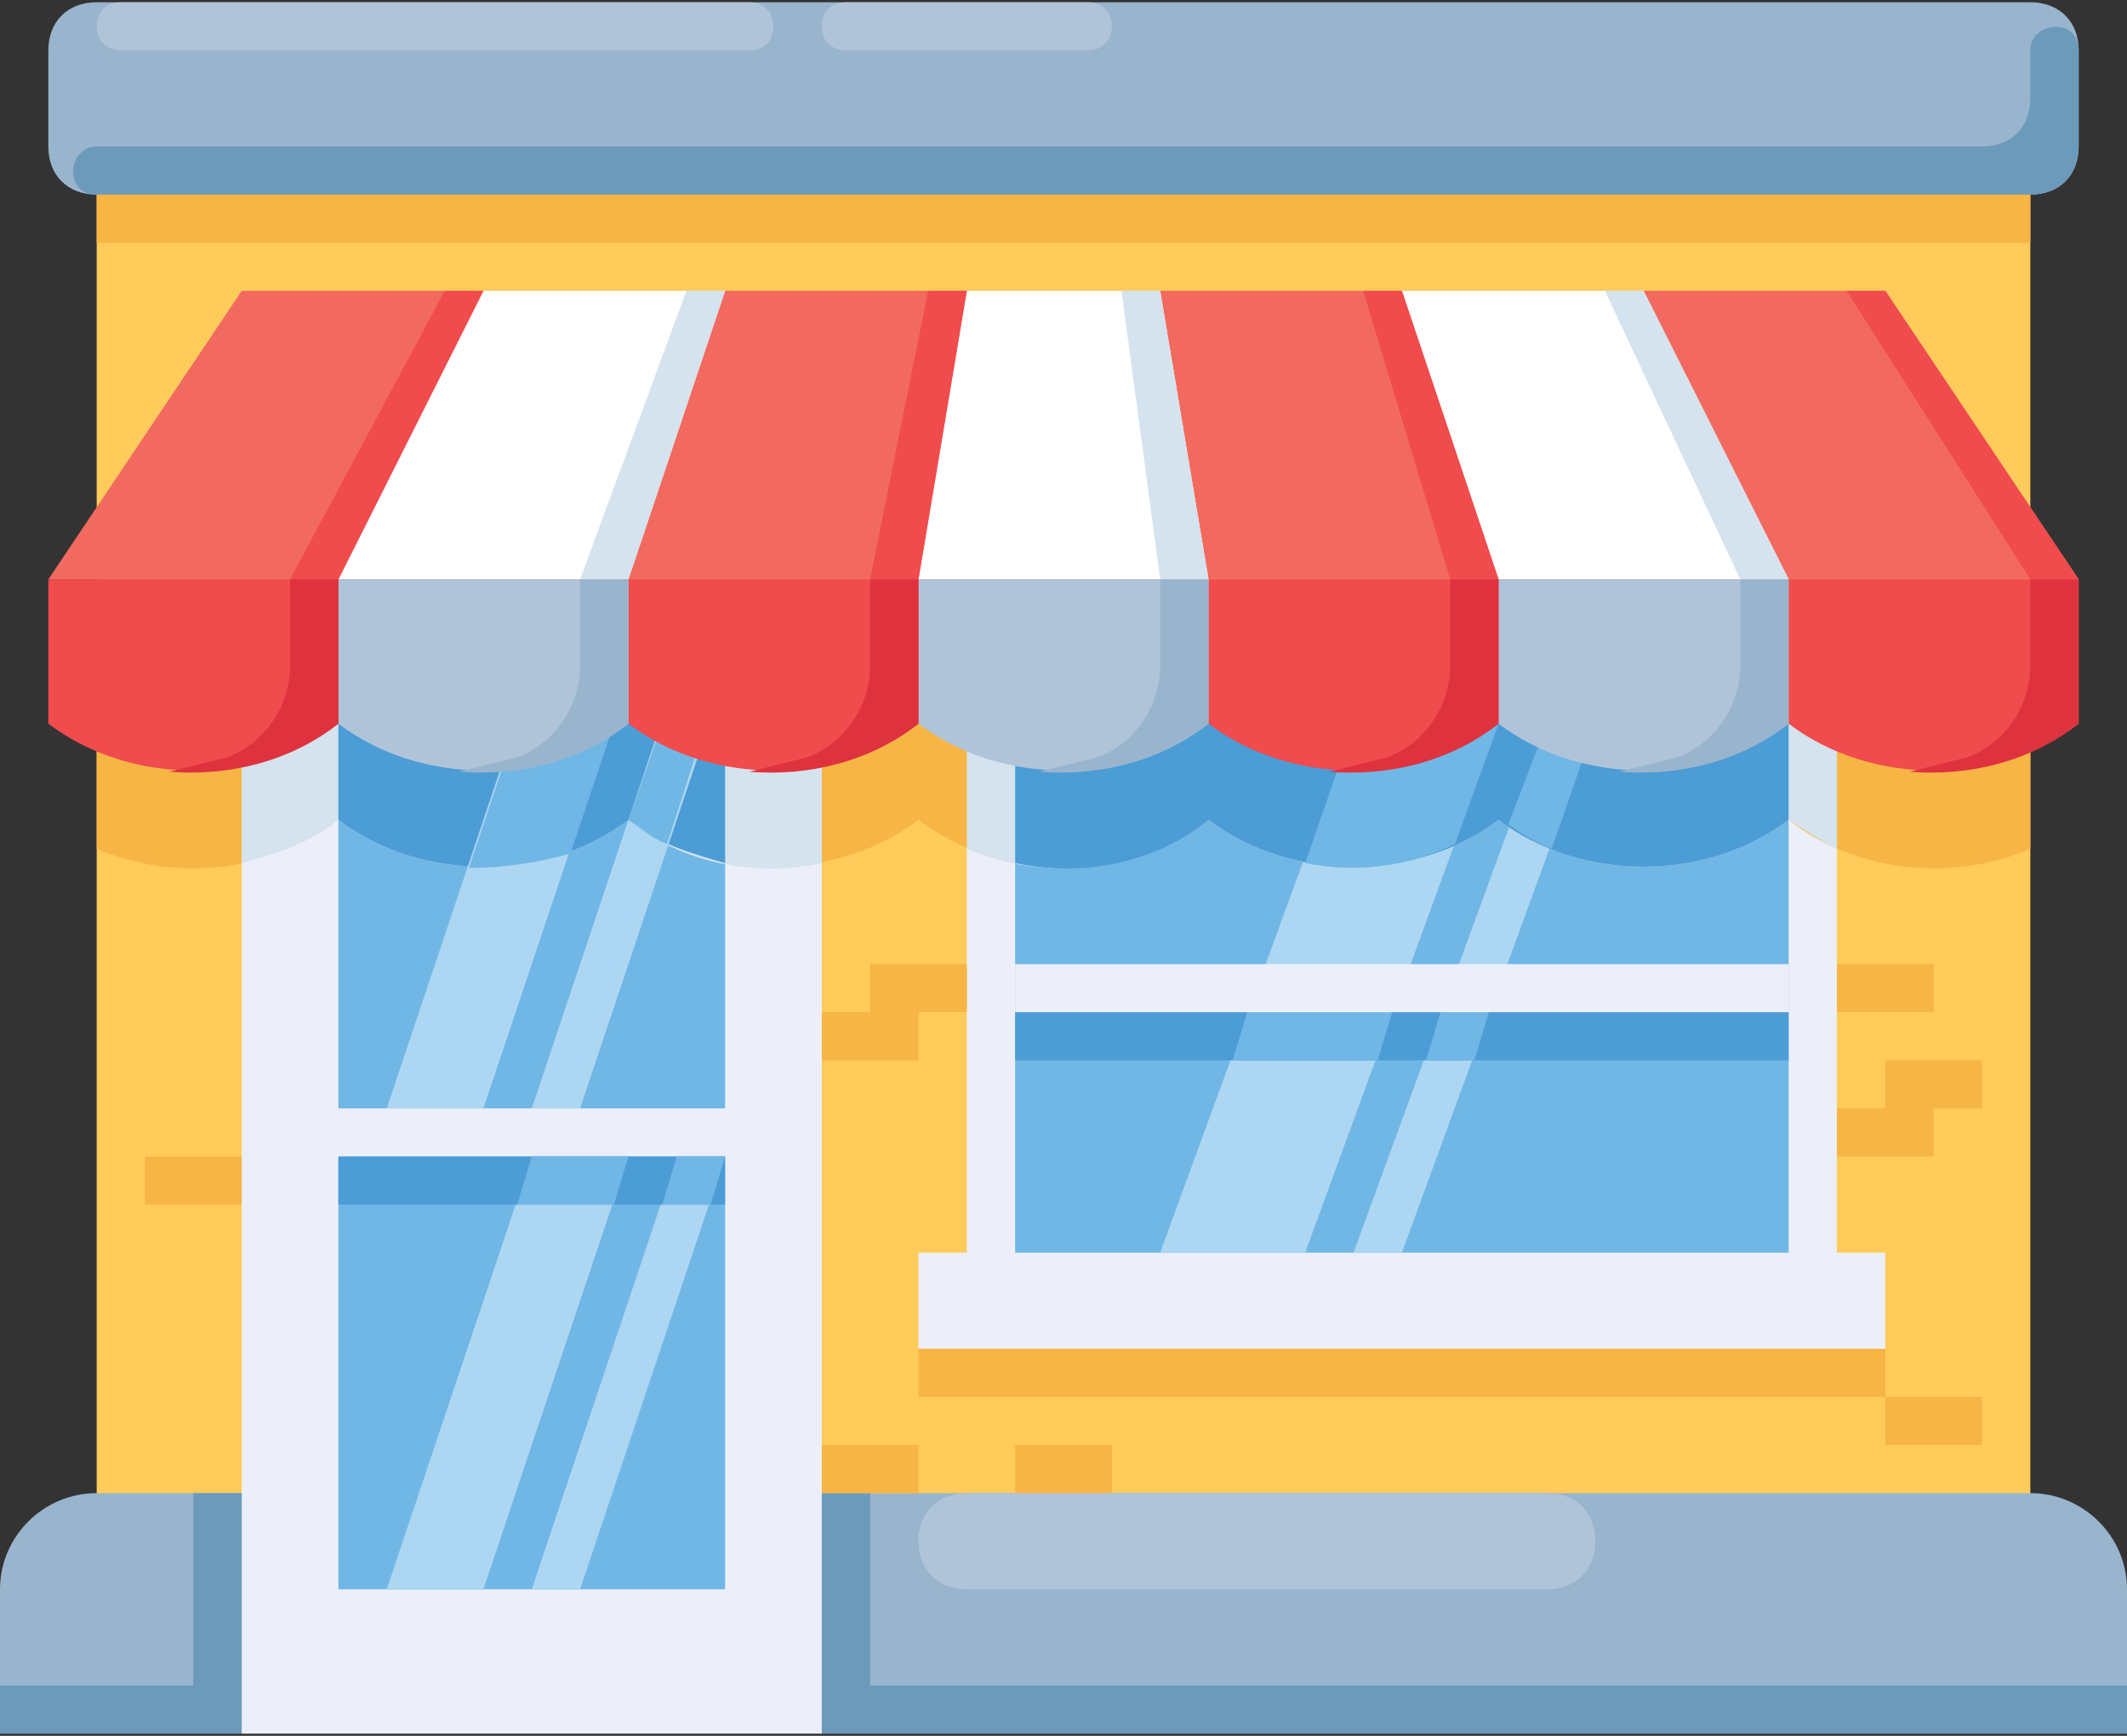 <?xml version="1.0" encoding="UTF-8"?>
<svg width="98px" height="80px" viewBox="0 0 98 80" version="1.1" xmlns="http://www.w3.org/2000/svg" xmlns:xlink="http://www.w3.org/1999/xlink">
    <rect x="0" y="0" width="98" height="80" fill="#333333" stroke="none"/>
    <!-- Generator: sketchtool 48.2 (47327) - http://www.bohemiancoding.com/sketch -->
    <title>0A5042E4-8117-46F5-830B-7710B7E1C1FC</title>
    <desc>Created with sketchtool.</desc>
    <defs></defs>
    <g id="Home" stroke="none" stroke-width="1" fill="none" fill-rule="evenodd" transform="translate(-671, -1133)">
        <g id="shop" transform="translate(671, 1133)" fill-rule="nonzero">
            <rect id="Rectangle-path" fill="#FFCB5B" x="4.455" y="8.97" width="89.091" height="62.061"></rect>
            <polygon id="Shape" fill="#ECEFF9" points="84.636 57.732 84.636 31.134 44.545 31.134 44.545 57.732 42.318 57.732 42.318 62.165 44.545 62.165 84.636 62.165 86.864 62.165 86.864 57.732"></polygon>
            <path d="M93.545,31.134 L4.455,31.134 L4.455,39.114 C8.018,40.665 12.473,40.222 15.591,37.784 C19.377,40.665 25.168,40.665 28.955,37.784 C32.741,40.665 38.532,40.665 42.318,37.784 C46.105,40.665 51.895,40.665 55.682,37.784 C59.468,40.665 65.259,40.665 69.045,37.784 C72.832,40.665 78.623,40.665 82.409,37.784 C85.527,40.222 89.982,40.665 93.545,39.114 L93.545,31.134 Z" id="Shape" fill="#F6B545"></path>
            <path d="M98,73.247 L98,79.896 L0,79.896 L0,73.247 C0,70.809 2.005,68.814 4.455,68.814 L93.546,68.814 C95.995,68.814 98,70.809 98,73.247 Z" id="Shape" fill="#99B4CD"></path>
            <rect id="Rectangle-path" fill="#ECEFF9" x="11.136" y="31.134" width="26.727" height="48.762"></rect>
            <rect id="Rectangle-path" fill="#70B7E5" x="46.773" y="33.351" width="35.636" height="24.381"></rect>
            <g id="Group" transform="translate(53.402, 33.333)" fill="#ACD6F2">
                <polygon id="Shape" points="6.734 24.398 0.052 24.398 8.961 0.017 15.643 0.017"></polygon>
                <polygon id="Shape" points="11.189 24.398 8.961 24.398 17.87 0.017 20.098 0.017"></polygon>
            </g>
            <rect id="Rectangle-path" fill="#4C9CD6" x="46.773" y="46.649" width="35.636" height="2.216"></rect>
            <g id="Group" transform="translate(15.504, 33.333)" fill="#70B7E5">
                <polygon id="Shape" points="41.291 15.532 47.973 15.532 48.641 13.316 41.96 13.316"></polygon>
                <polygon id="Shape" points="52.428 15.532 53.096 13.316 50.869 13.316 50.201 15.532"></polygon>
                <rect id="Rectangle-path" x="0.087" y="0.017" width="17.818" height="17.732"></rect>
                <rect id="Rectangle-path" x="0.087" y="19.965" width="17.818" height="19.948"></rect>
            </g>
            <rect id="Rectangle-path" fill="#ECEFF9" x="46.773" y="44.433" width="35.636" height="2.216"></rect>
            <g id="Group" transform="translate(0, 68.762)" fill="#6C9ABB">
                <polygon id="Shape" points="40.091 8.918 40.091 0.052 37.864 0.052 37.864 8.918 37.864 11.134 98 11.134 98 8.918"></polygon>
                <polygon id="Shape" points="8.909 0.052 8.909 8.918 0 8.918 0 11.134 11.136 11.134 11.136 8.918 11.136 0.052"></polygon>
            </g>
            <rect id="Rectangle-path" fill="#F6B545" x="42.318" y="62.165" width="44.545" height="2.216"></rect>
            <path d="M71.273,73.247 L44.545,73.247 C43.209,73.247 42.318,72.36 42.318,71.03 C42.318,69.7 43.209,68.814 44.545,68.814 L71.273,68.814 C72.609,68.814 73.5,69.701 73.5,71.03 C73.5,72.36 72.609,73.247 71.273,73.247 Z" id="Shape" fill="#B0C4D9"></path>
            <g id="Group" transform="translate(11.102, 31.048)" fill="#D4E3EE">
                <path d="M4.489,6.736 C8.276,9.617 14.067,9.617 17.853,6.736 C20.303,8.731 23.644,9.396 26.762,8.731 L26.762,0.087 L0.035,0.087 L0.035,8.731 C1.594,8.287 3.153,7.844 4.489,6.736 Z" id="Shape"></path>
                <path d="M73.535,0.087 L33.444,0.087 L33.444,8.066 C37.007,9.617 41.462,9.174 44.58,6.736 C48.367,9.617 54.157,9.617 57.944,6.736 C61.73,9.617 67.521,9.617 71.307,6.736 C71.976,7.179 72.644,7.623 73.535,8.066 L73.535,0.087 Z" id="Shape"></path>
            </g>
            <g id="Group" transform="translate(15.504, 33.333)" fill="#4C9CD6">
                <path d="M0.087,4.45 C3.873,7.332 9.664,7.332 13.451,4.45 C14.787,5.558 16.346,6.002 17.905,6.445 L17.905,0.018 L0.087,0.018 L0.087,4.45 Z" id="Shape"></path>
                <path d="M31.269,0.017 L31.269,6.445 C34.387,7.11 37.728,6.445 40.178,4.45 C43.964,7.331 49.755,7.331 53.541,4.45 C57.328,7.331 63.119,7.331 66.905,4.45 L66.905,0.017 L31.269,0.017 L31.269,0.017 Z" id="Shape"></path>
            </g>
            <g id="Group" transform="translate(60.102, 33.333)" fill="#70B7E5">
                <path d="M11.394,5.78 L13.398,0.017 L11.171,0.017 L9.389,4.672 C10.057,5.115 10.726,5.558 11.394,5.78 Z" id="Shape"></path>
                <path d="M6.939,5.558 L8.944,0.017 L2.262,0.017 L0.035,6.445 C2.262,6.888 4.712,6.667 6.939,5.558 Z" id="Shape"></path>
            </g>
            <path d="M93.545,8.97 L4.455,8.97 C3.118,8.97 2.227,8.083 2.227,6.753 L2.227,2.32 C2.227,0.99 3.118,0.104 4.455,0.104 L93.546,0.104 C94.882,0.104 95.773,0.991 95.773,2.32 L95.773,6.753 C95.773,8.083 94.882,8.97 93.545,8.97 Z" id="Shape" fill="#99B4CD"></path>
            <path d="M93.545,2.32 L93.545,4.537 C93.545,5.867 92.654,6.753 91.318,6.753 L4.455,6.753 C3.118,6.753 2.896,8.97 4.455,8.97 L93.546,8.97 C94.882,8.97 95.773,8.083 95.773,6.753 L95.773,2.32 C95.773,0.769 93.545,0.99 93.545,2.32 Z" id="Shape" fill="#6C9ABB"></path>
            <rect id="Rectangle-path" fill="#F6B545" x="4.455" y="8.97" width="89.091" height="2.216"></rect>
            <g id="Group" transform="translate(4.402, 0)" fill="#B0C4D9">
                <path d="M30.12,2.32 L1.166,2.32 C0.498,2.32 0.052,1.877 0.052,1.212 C0.052,0.547 0.498,0.104 1.166,0.104 L30.12,0.104 C30.789,0.104 31.234,0.547 31.234,1.212 C31.234,1.877 30.789,2.32 30.12,2.32 Z" id="Shape"></path>
                <path d="M45.711,2.32 L34.575,2.32 C33.907,2.32 33.461,1.877 33.461,1.212 C33.461,0.547 33.907,0.104 34.575,0.104 L45.711,0.104 C46.379,0.104 46.825,0.547 46.825,1.212 C46.825,1.877 46.379,2.32 45.711,2.32 Z" id="Shape"></path>
            </g>
            <g id="Group" transform="translate(6.508, 44.381)" fill="#F6B545">
                <rect id="Rectangle-path" x="80.356" y="4.485" width="4.455" height="2.216"></rect>
                <rect id="Rectangle-path" x="80.356" y="20" width="4.455" height="2.216"></rect>
                <rect id="Rectangle-path" x="40.265" y="22.216" width="4.455" height="2.216"></rect>
                <rect id="Rectangle-path" x="78.129" y="0.052" width="4.455" height="2.216"></rect>
                <rect id="Rectangle-path" x="31.356" y="22.216" width="4.455" height="2.216"></rect>
                <rect id="Rectangle-path" x="33.583" y="0.052" width="4.455" height="2.216"></rect>
                <rect id="Rectangle-path" x="0.174" y="8.918" width="4.455" height="2.216"></rect>
                <rect id="Rectangle-path" x="31.356" y="2.268" width="4.455" height="2.216"></rect>
                <rect id="Rectangle-path" x="78.129" y="6.701" width="4.455" height="2.216"></rect>
            </g>
            <g id="Group" transform="translate(17.801, 53.143)" fill="#ACD6F2">
                <polygon id="Shape" points="4.472 20.104 0.017 20.104 6.699 0.156 11.154 0.156"></polygon>
                <polygon id="Shape" points="8.926 20.104 6.699 20.104 13.381 0.156 15.608 0.156"></polygon>
            </g>
            <rect id="Rectangle-path" fill="#4C9CD6" x="15.591" y="53.299" width="17.818" height="2.216"></rect>
            <g id="Group" transform="translate(23.734, 53.143)" fill="#70B7E5">
                <polygon id="Shape" points="9.007 2.372 9.675 0.156 7.447 0.156 6.779 2.372"></polygon>
                <polygon id="Shape" points="4.552 2.372 5.22 0.156 0.766 0.156 0.097 2.372"></polygon>
            </g>
            <g id="Group" transform="translate(17.801, 31.048)" fill="#ACD6F2">
                <polygon id="Shape" points="4.472 20.035 0.017 20.035 6.699 0.087 11.154 0.087"></polygon>
                <polygon id="Shape" points="8.926 20.035 6.699 20.035 13.381 0.087 15.608 0.087"></polygon>
            </g>
            <g id="Group" transform="translate(21.438, 33.333)" fill="#70B7E5">
                <path d="M9.076,0.017 L7.517,4.45 C8.185,4.894 8.631,5.337 9.299,5.558 L11.081,0.017 L9.076,0.017 Z" id="Shape"></path>
                <path d="M2.394,0.017 L0.167,6.667 C1.726,6.667 3.285,6.445 4.844,6.002 L6.849,0.017 L2.394,0.017 Z" id="Shape"></path>
            </g>
            <polygon id="Shape" fill="#F26A5F" points="95.773 26.701 2.227 26.701 11.136 13.403 86.864 13.403"></polygon>
            <g id="Group" transform="translate(15.504, 13.333)" fill="#FFFFFF">
                <polygon id="Shape" points="13.451 13.368 0.087 13.368 6.769 0.069 17.905 0.069"></polygon>
                <polygon id="Shape" points="53.541 13.368 66.905 13.368 60.223 0.069 49.087 0.069"></polygon>
                <polygon id="Shape" points="40.178 13.368 26.814 13.368 29.041 0.069 37.951 0.069"></polygon>
            </g>
            <path d="M2.227,26.701 L2.227,33.351 C6.014,36.232 11.804,36.232 15.591,33.351 L28.954,33.351 C32.741,36.232 38.532,36.232 42.318,33.351 L55.682,33.351 C59.468,36.232 65.259,36.232 69.045,33.351 L82.409,33.351 C86.195,36.232 91.986,36.232 95.772,33.351 L95.772,26.701 L2.227,26.701 Z" id="Shape" fill="#F04B4D"></path>
            <g id="Group" transform="translate(15.504, 26.667)" fill="#B0C4D9">
                <path d="M0.087,0.035 L0.087,6.684 C3.873,9.565 9.664,9.565 13.451,6.684 L13.451,0.035 L0.087,0.035 Z" id="Shape"></path>
                <path d="M26.814,0.035 L26.814,6.684 C30.601,9.565 36.391,9.565 40.178,6.684 L40.178,0.035 L26.814,0.035 Z" id="Shape"></path>
                <path d="M53.541,0.035 L53.541,6.684 C57.328,9.565 63.119,9.565 66.905,6.684 L66.905,0.035 L53.541,0.035 Z" id="Shape"></path>
            </g>
            <g id="Group" transform="translate(13.207, 13.333)" fill="#F04B4D">
                <polygon id="Shape" points="55.838 13.368 53.611 13.368 49.602 0.069 51.384 0.069"></polygon>
                <polygon id="Shape" points="29.111 13.368 26.884 13.368 29.557 0.069 31.338 0.069"></polygon>
                <polygon id="Shape" points="2.384 13.368 0.157 13.368 7.284 0.069 9.066 0.069"></polygon>
                <polygon id="Shape" points="82.566 13.368 80.338 13.368 71.875 0.069 73.657 0.069"></polygon>
            </g>
            <g id="Group" transform="translate(26.605, 13.333)" fill="#D4E3EE">
                <polygon id="Shape" points="55.804 13.368 53.576 13.368 47.34 0.069 49.122 0.069"></polygon>
                <polygon id="Shape" points="29.076 13.368 26.849 13.368 25.067 0.069 26.849 0.069"></polygon>
                <polygon id="Shape" points="2.349 13.368 0.122 13.368 5.022 0.069 6.804 0.069"></polygon>
            </g>
            <g id="Group" transform="translate(61.25, 26.667)" fill="#DE333F">
                <path d="M5.568,0.035 L5.568,4.024 C5.568,5.797 4.455,7.57 2.673,8.235 C1.782,8.457 0.891,8.679 0,8.9 C2.673,9.122 5.568,8.457 7.795,6.684 L7.795,0.035 L5.568,0.035 Z" id="Shape"></path>
                <path d="M32.295,0.035 L32.295,4.024 C32.295,5.797 31.182,7.57 29.4,8.235 C28.509,8.457 27.618,8.679 26.727,8.9 C29.4,9.122 32.295,8.457 34.523,6.684 L34.523,0.035 L32.295,0.035 Z" id="Shape"></path>
            </g>
            <path d="M80.182,26.701 L80.182,30.691 C80.182,32.464 79.068,34.237 77.286,34.902 C76.395,35.124 75.505,35.345 74.614,35.567 C77.286,35.789 80.182,35.124 82.409,33.351 L82.409,26.701 L80.182,26.701 Z" id="Shape" fill="#99B5CD"></path>
            <path d="M40.091,26.701 L40.091,30.691 C40.091,32.464 38.977,34.237 37.196,34.902 C36.305,35.124 35.414,35.345 34.523,35.567 C37.196,35.789 40.091,35.124 42.318,33.351 L42.318,26.701 L40.091,26.701 Z" id="Shape" fill="#DE333F"></path>
            <path d="M53.455,26.701 L53.455,30.691 C53.455,32.464 52.341,34.237 50.559,34.902 C49.668,35.124 48.777,35.345 47.886,35.567 C50.559,35.789 53.455,35.124 55.682,33.351 L55.682,26.701 L53.455,26.701 Z" id="Shape" fill="#99B5CD"></path>
            <path d="M13.364,26.701 L13.364,30.691 C13.364,32.464 12.25,34.237 10.468,34.902 C9.577,35.124 8.686,35.345 7.795,35.567 C10.468,35.789 13.364,35.124 15.591,33.351 L15.591,26.701 L13.364,26.701 Z" id="Shape" fill="#DE333F"></path>
            <path d="M26.727,26.701 L26.727,30.691 C26.727,32.464 25.614,34.237 23.832,34.902 C22.941,35.124 22.05,35.345 21.159,35.567 C23.832,35.789 26.727,35.124 28.954,33.351 L28.954,26.701 L26.727,26.701 Z" id="Shape" fill="#99B5CD"></path>
        </g>
    </g>
</svg>